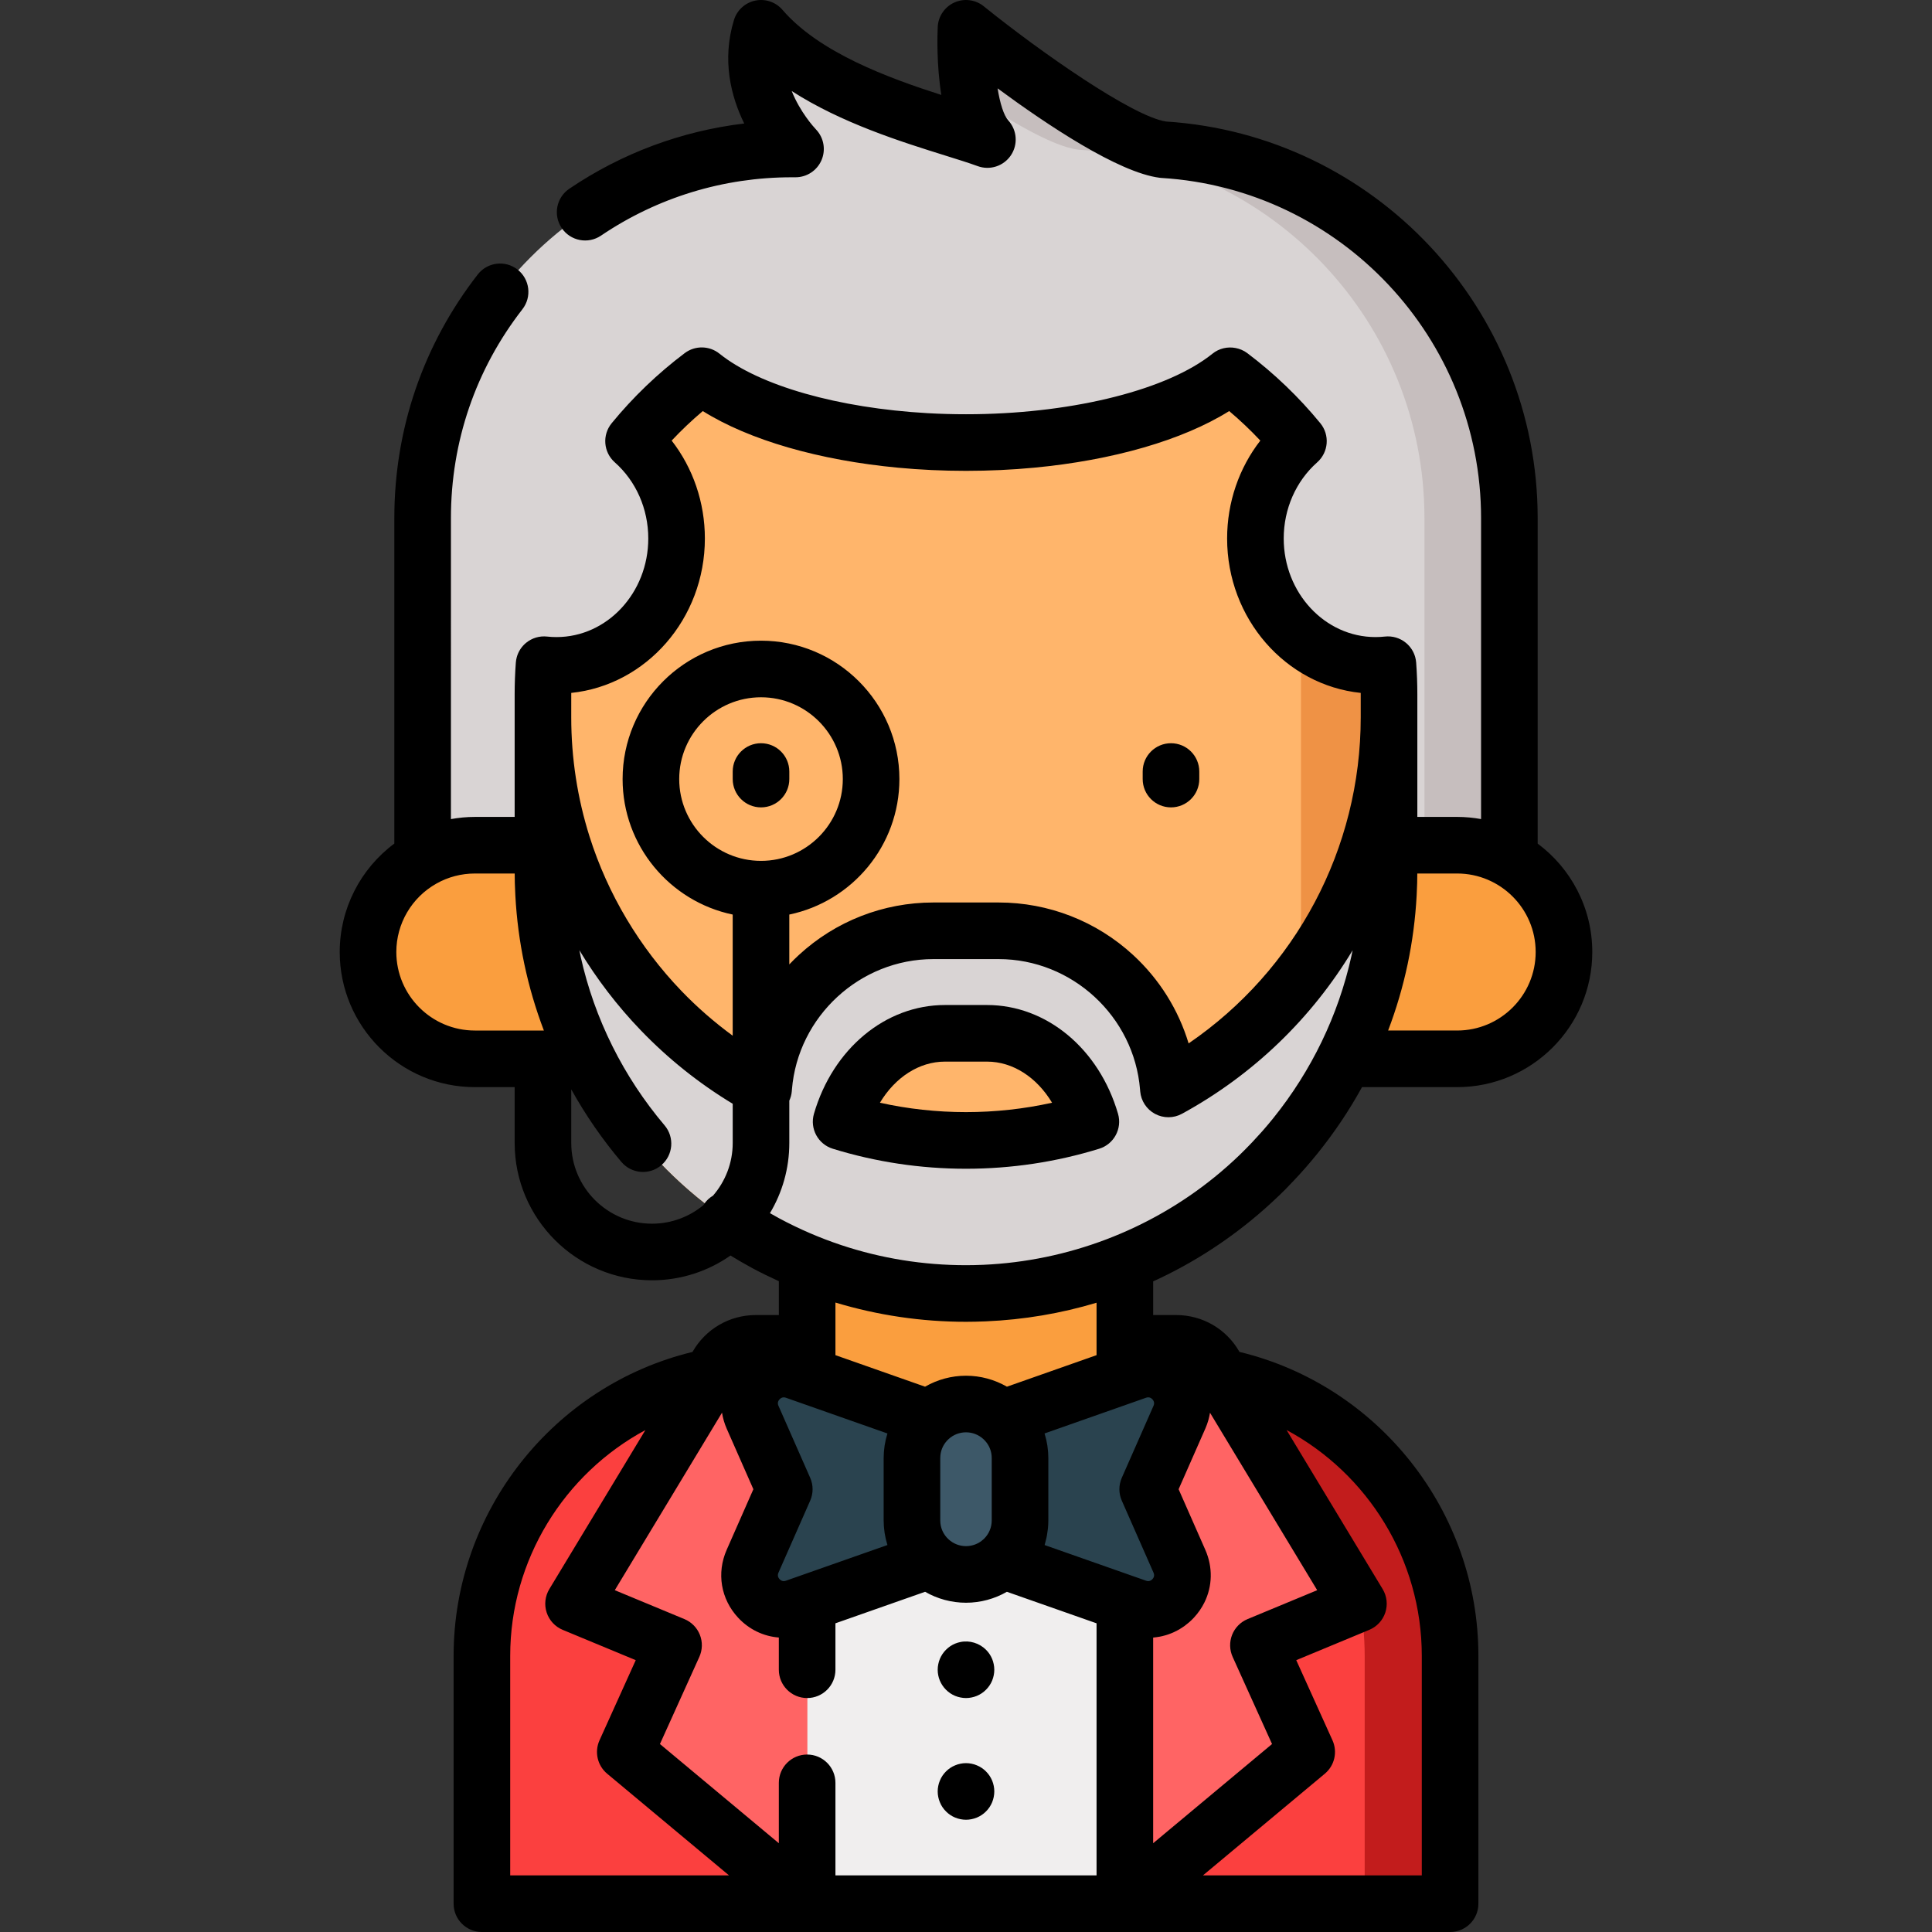 <svg version="1.1" id="Capa_1" xmlns="http://www.w3.org/2000/svg" x="0px"
     y="0px"
     viewBox="0 0 512 512" style="enable-background:new 0 0 512 512;" xml:space="preserve">
<rect x="0" y="0" width="512" height="512" fill="#333333" stroke="none"/>
<path style="fill:#D9D4D4;" d="M399.999,137.31V255h-34.54c1.74-7.83,2.65-15.97,2.65-24.32v-46.7c0-2.63-0.1-5.25-0.29-7.83
	c-1.08,0.12-2.19,0.18-3.3,0.18c-17.57,0-31.82-15.05-31.82-33.63c0-10.36,4.43-19.62,11.4-25.79c-5.3-6.47-11.37-12.29-18.07-17.34
	c-13.08,10.52-39.53,17.71-70.03,17.71s-56.95-7.19-70.03-17.71c-6.7,5.05-12.77,10.87-18.07,17.34c6.97,6.17,11.4,15.43,11.4,25.79
	c0,18.58-14.25,33.63-31.82,33.63c-1.11,0-2.22-0.06-3.3-0.18c-0.19,2.58-0.29,5.2-0.29,7.83v46.7c0,8.35,0.91,16.49,2.65,24.32
	h-34.54V137.31c0-54.03,43.8-97.83,97.83-97.83h0.99c-1.66-1.76-14.14-15.63-9.14-31.98c15.34,17.83,47.32,24.83,59.99,29.48
	c-6.67-7.36-5.67-29.48-5.67-29.48s37.51,30.32,52.27,32.17C359.458,42.82,399.999,85.33,399.999,137.31z"/>
    <path style="fill:#C6BEBE;" d="M308.268,39.67c-14.76-1.85-52.27-32.17-52.27-32.17s-0.403,8.981,1.028,17.402
	c10.498,7.128,21.994,13.922,28.741,14.768c51.19,3.15,91.73,45.66,91.73,97.64V255h22.501V137.31
	C399.999,85.33,359.458,42.82,308.268,39.67z"/>
    <path style="fill:#F0EEEE;" d="M203.072,363.444h105.855c41.621,0,75.362,33.741,75.362,75.362V504.5H127.71v-65.695
	C127.71,397.185,161.451,363.444,203.072,363.444z"/>
    <g>
          <path style="fill:#FA9E3E;" d="M298.099,267.73v95.35l-18.765,19.368c-6.12,6.317-14.54,9.882-23.335,9.882l0,0
		c-8.795,0-17.215-3.566-23.335-9.882l-18.765-19.368v-95.35L298.099,267.73L298.099,267.73z"/>
        <path style="fill:#FA9E3E;" d="M125.838,223.99h49.369v56.61h-49.369c-15.632,0-28.305-12.673-28.305-28.305
		S110.206,223.99,125.838,223.99z"/>
        <path style="fill:#FA9E3E;" d="M386.16,223.99h-49.369v56.61h49.369c15.632,0,28.305-12.673,28.305-28.305
		S401.793,223.99,386.16,223.99z"/>
        </g>
    <path style="fill:#FFB56B;" d="M368.108,183.98v46.7c0,0.97-0.01,1.93-0.04,2.89c-0.02,0.97-0.06,1.92-0.11,2.88
	c-0.04,0.95-0.1,1.91-0.18,2.86c-0.07,0.94-0.15,1.89-0.25,2.83c-0.06,0.64-0.13,1.28-0.22,1.92c-0.05,0.55-0.12,1.1-0.2,1.65
	c-0.04,0.29-0.08,0.58-0.13,0.87c-0.08,0.65-0.18,1.3-0.29,1.95c-0.05,0.36-0.11,0.72-0.18,1.07c-0.11,0.71-0.24,1.41-0.38,2.12
	c-0.03,0.21-0.07,0.42-0.12,0.63c-0.14,0.75-0.3,1.49-0.46,2.23c-0.04,0.23-0.09,0.46-0.15,0.69c-0.11,0.51-0.23,1.02-0.35,1.52
	c-0.09,0.38-0.18,0.75-0.28,1.13c-0.13,0.54-0.27,1.08-0.42,1.62c-0.02,0.11-0.05,0.23-0.09,0.34c-0.18,0.67-0.36,1.34-0.56,2.01
	c-0.04,0.17-0.09,0.33-0.14,0.5c-0.19,0.63-0.37,1.25-0.57,1.87c-0.23,0.76-0.48,1.51-0.74,2.27c-0.25,0.75-0.51,1.5-0.78,2.24
	c-0.22,0.6-0.44,1.2-0.67,1.8c-0.22,0.59-0.45,1.18-0.69,1.77c-0.2,0.51-0.41,1.01-0.62,1.52c-0.13,0.32-0.26,0.63-0.4,0.95
	c-0.15,0.36-0.31,0.71-0.47,1.07c-0.24,0.55-0.48,1.1-0.74,1.64c-1.47,3.19-3.08,6.31-4.84,9.33c-0.36,0.63-0.73,1.26-1.11,1.88
	c-0.05,0.08-0.1,0.15-0.15,0.23c-0.37,0.62-0.75,1.23-1.14,1.83c-0.1,0.18-0.21,0.34-0.32,0.51c-0.36,0.56-0.72,1.11-1.08,1.65
	c-0.12,0.19-0.25,0.37-0.37,0.55c-0.34,0.5-0.68,0.99-1.02,1.48c-0.18,0.25-0.36,0.51-0.54,0.76c-0.9,1.26-1.82,2.51-2.78,3.73
	c-0.73,0.94-1.48,1.87-2.24,2.78c-0.49,0.6-0.99,1.19-1.49,1.77c-0.02,0.02-0.03,0.03-0.04,0.04c-0.56,0.65-1.13,1.29-1.71,1.93
	c-0.03,0.04-0.07,0.07-0.1,0.11c-0.37,0.4-0.74,0.81-1.12,1.21c-0.3,0.33-0.6,0.65-0.91,0.96c-0.17,0.18-0.35,0.37-0.53,0.55
	c-0.37,0.38-0.74,0.76-1.11,1.13c-0.63,0.63-1.28,1.26-1.92,1.88c-0.6,0.57-1.21,1.14-1.82,1.69l-0.41,0.37
	c-0.51,0.47-1.03,0.93-1.56,1.38l-1.68,1.43c-0.3,0.27-0.6,0.52-0.91,0.76l-4.27,3.33c-1.31,0.98-2.66,1.93-4.02,2.85l-1.65,1.09
	c-0.46,0.31-0.93,0.61-1.4,0.89l-1.79,1.11c-0.68,0.41-1.36,0.81-2.04,1.2c-0.71,0.41-1.42,0.81-2.14,1.2l-0.47,0.26
	c-1.51,0.82-3.04,1.6-4.59,2.34c-0.75,0.36-1.5,0.71-2.25,1.06l-0.71,0.31c-0.53,0.24-1.06,0.47-1.6,0.7l-0.8,0.34
	c-0.71,0.3-1.42,0.59-2.14,0.87c-0.73,0.29-1.45,0.57-2.19,0.84l-6.08,2.05c-0.6,0.19-1.2,0.37-1.81,0.54
	c-0.43,0.13-0.87,0.25-1.31,0.36l-2.14,0.57c-0.56,0.14-1.12,0.28-1.69,0.41c-0.4,0.1-0.8,0.19-1.21,0.28l-2.34,0.5
	c-0.68,0.14-1.37,0.27-2.05,0.4l-3.06,0.51c-0.53,0.09-1.05,0.16-1.58,0.23l-1.04,0.14c-0.49,0.07-0.98,0.13-1.48,0.18l-1.13,0.13
	c-0.33,0.04-0.66,0.07-0.99,0.1c-0.68,0.07-1.37,0.13-2.06,0.18l-0.8,0.06c-0.59,0.05-1.17,0.09-1.76,0.11l-0.84,0.05
	c-0.74,0.04-1.49,0.07-2.24,0.08l-3.31,0.06c-0.84,0-1.67-0.01-2.5-0.03c-0.68-0.01-1.35-0.03-2.02-0.06
	c-0.47-0.02-0.95-0.04-1.43-0.07c-50.91-2.66-92.82-39.28-103.51-87.63c-1.74-7.83-2.65-15.97-2.65-24.32v-46.7
	c0-2.63,0.1-5.25,0.29-7.83c1.08,0.12,2.19,0.18,3.3,0.18c17.57,0,31.82-15.05,31.82-33.63c0-10.36-4.43-19.62-11.4-25.79
	c5.3-6.47,11.37-12.29,18.07-17.34c13.08,10.52,39.53,17.71,70.03,17.71s56.95-7.19,70.03-17.71c6.7,5.05,12.77,10.87,18.07,17.34
	c-6.97,6.17-11.4,15.43-11.4,25.79c0,10.69,4.72,20.22,12.08,26.38c5.42,4.54,12.29,7.25,19.74,7.25c1.11,0,2.22-0.06,3.3-0.18
	C368.009,178.73,368.108,181.35,368.108,183.98z"/>
    <path style="fill:#EF9245;" d="M368.108,183.98v46.7c0,0.97-0.01,1.93-0.04,2.89c-0.02,0.97-0.06,1.92-0.11,2.88
	c-0.04,0.95-0.1,1.91-0.18,2.86c-0.07,0.94-0.15,1.89-0.25,2.83c-0.06,0.64-0.13,1.28-0.22,1.92c-0.05,0.55-0.12,1.1-0.2,1.65
	c-0.04,0.29-0.08,0.58-0.13,0.87c-0.08,0.65-0.18,1.3-0.29,1.95c-0.05,0.36-0.11,0.72-0.18,1.07c-0.11,0.71-0.24,1.41-0.38,2.12
	c-0.03,0.21-0.07,0.42-0.12,0.63c-0.14,0.75-0.3,1.49-0.46,2.23c-0.04,0.23-0.09,0.46-0.15,0.69c-0.11,0.51-0.23,1.02-0.35,1.52
	c-0.09,0.38-0.18,0.75-0.28,1.13c-0.13,0.54-0.27,1.08-0.42,1.62c-0.02,0.11-0.05,0.23-0.09,0.34c-0.18,0.67-0.36,1.34-0.56,2.01
	c-0.04,0.17-0.09,0.33-0.14,0.5c-0.19,0.63-0.37,1.25-0.57,1.87c-0.23,0.76-0.48,1.51-0.74,2.27c-0.25,0.75-0.51,1.5-0.78,2.24
	c-0.22,0.6-0.44,1.2-0.67,1.8c-0.22,0.59-0.45,1.18-0.69,1.77c-0.2,0.51-0.41,1.01-0.62,1.52c-0.13,0.32-0.26,0.63-0.4,0.95
	c-0.15,0.36-0.31,0.71-0.47,1.07c-0.24,0.55-0.48,1.1-0.74,1.64c-1.47,3.19-3.08,6.31-4.84,9.33c-0.36,0.63-0.73,1.26-1.11,1.88
	c-0.05,0.08-0.1,0.15-0.15,0.23c-0.37,0.62-0.75,1.23-1.14,1.83c-0.1,0.18-0.21,0.34-0.32,0.51c-0.36,0.56-0.72,1.11-1.08,1.65
	c-0.12,0.19-0.25,0.37-0.37,0.55c-0.34,0.5-0.68,0.99-1.02,1.48c-0.18,0.25-0.36,0.51-0.54,0.76c-0.9,1.26-1.83,2.51-2.78,3.73
	c-0.73,0.94-1.48,1.87-2.24,2.78c-0.49,0.6-0.99,1.19-1.49,1.77c-0.02,0.02-0.03,0.03-0.04,0.04c-0.56,0.65-1.13,1.29-1.71,1.93
	c-0.03,0.04-0.07,0.07-0.1,0.11c-0.37,0.4-0.74,0.81-1.12,1.21c-0.3,0.33-0.6,0.65-0.91,0.96c-0.17,0.18-0.35,0.37-0.53,0.55
	c-0.37,0.38-0.74,0.76-1.11,1.13c-0.63,0.63-1.28,1.26-1.92,1.88c-0.6,0.57-1.21,1.14-1.82,1.69l-0.41,0.37
	c-0.51,0.47-1.03,0.93-1.56,1.38l-1.68,1.43c-0.3,0.27-0.6,0.52-0.91,0.76l-4.27,3.33c-1.32,0.98-2.66,1.93-4.02,2.85l-1.65,1.09
	c-0.46,0.31-0.93,0.61-1.4,0.89l-1.79,1.11c-0.68,0.41-1.36,0.81-2.04,1.2c-0.71,0.41-1.42,0.81-2.14,1.2l-0.47,0.26
	c-1.51,0.81-3.04,1.6-4.59,2.34c-0.75,0.36-1.5,0.71-2.25,1.06l-0.71,0.31c-0.53,0.24-1.06,0.47-1.6,0.7l-0.8,0.34
	c-0.71,0.3-1.42,0.59-2.14,0.87c-0.73,0.29-1.45,0.57-2.19,0.84l-6.08,2.05c-0.6,0.19-1.2,0.37-1.81,0.54
	c-0.43,0.13-0.87,0.25-1.31,0.36l-2.14,0.57c-0.56,0.14-1.12,0.28-1.69,0.41c-0.4,0.1-0.8,0.19-1.21,0.28l-2.34,0.5
	c-0.68,0.14-1.37,0.27-2.05,0.4l-3.06,0.51c-0.53,0.09-1.05,0.16-1.58,0.23l-1.04,0.14c-0.49,0.07-0.98,0.13-1.48,0.18l-1.13,0.13
	c-0.33,0.04-0.66,0.07-0.99,0.1c-0.68,0.07-1.37,0.13-2.06,0.18l-0.8,0.06c-0.59,0.05-1.17,0.09-1.76,0.11l-0.84,0.05
	c-0.74,0.04-1.49,0.07-2.24,0.08l-3.31,0.06c-0.84,0-1.67-0.01-2.5-0.03c-0.68-0.01-1.35-0.03-2.02-0.06
	c-0.47-0.02-0.95-0.04-1.43-0.07c52.81-2.96,94.73-46.73,94.73-100.29v-73.26c5.42,4.54,12.29,7.25,19.74,7.25
	c1.11,0,2.22-0.06,3.3-0.18C368.009,178.73,368.108,181.35,368.108,183.98z"/>
    <path style="fill:#D9D4D4;" d="M309.642,288.582l-0.038-0.469c-1.904-23.415-21.462-41.447-44.954-41.447h-17.3
	c-23.492,0-43.05,18.032-44.954,41.447l-0.038,0.469c-34.838-19.018-58.472-55.983-58.472-98.47v40.564
	c0,61.919,50.195,112.115,112.115,112.115l0,0c61.919,0,112.115-50.195,112.115-112.115v-40.564
	C368.113,232.599,344.479,269.564,309.642,288.582z M255.999,302.227c-11.518,0-22.629-1.74-33.088-4.966
	c3.983-13.72,14.857-23.418,27.502-23.418h11.172c12.645,0,23.519,9.698,27.502,23.418
	C278.628,300.487,267.517,302.227,255.999,302.227L255.999,302.227z"/>
    <path style="fill:#FB403F;"
          d="M308.927,363.444h-10.828V504.5h86.189v-65.695C384.288,397.185,350.548,363.444,308.927,363.444z"/>
    <path style="fill:#C21C1C;" d="M308.927,363.444h-22.632c41.621,0,75.362,33.741,75.362,75.362V504.5h22.632v-65.695
	C384.288,397.185,350.548,363.444,308.927,363.444z"/>
    <path style="fill:#FB403F;"
          d="M203.072,363.444h10.827V504.5h-86.189v-65.695C127.71,397.185,161.451,363.444,203.072,363.444z"/>
    <g>
          <path style="fill:#FF6464;" d="M359.999,425l-37.731-62.463c-2.003-4.006-6.098-6.537-10.577-6.537h-13.592v148.5l48.192-40.208
		L333.499,436L359.999,425z"/>
        <path style="fill:#FF6464;" d="M151.999,425l37.731-62.463c2.003-4.006,6.098-6.537,10.577-6.537h13.592v148.5l-48.192-40.208
		L178.499,436L151.999,425z"/>
        </g>
    <g>
          <path style="fill:#2A434F;" d="M301.232,425.982l-40.129-14.113v-34.411l40.129-14.113c7.501-2.638,14.531,4.953,11.327,12.23
		l-8.406,19.089l8.406,19.089C315.763,421.03,308.733,428.621,301.232,425.982z"/>
        <path style="fill:#2A434F;" d="M210.767,425.982l40.129-14.113v-34.411l-40.129-14.113c-7.501-2.638-14.531,4.953-11.327,12.23
		l8.406,19.089l-8.406,19.089C196.236,421.03,203.266,428.621,210.767,425.982z"/>
        </g>
    <path style="fill:#3D5868;" d="M255.999,372.085L255.999,372.085c-7.908,0-14.318,6.411-14.318,14.318v16.521
	c0,7.908,6.411,14.318,14.318,14.318l0,0c7.908,0,14.318-6.411,14.318-14.318v-16.521
	C270.318,378.495,263.906,372.085,255.999,372.085z"/>
    <path d="M310.323,213.963c4.142,0,7.5-3.358,7.5-7.5v-2c0-4.142-3.358-7.5-7.5-7.5s-7.5,3.358-7.5,7.5v2
	C302.823,210.605,306.181,213.963,310.323,213.963z"/>
    <path d="M201.676,196.963c-4.142,0-7.5,3.358-7.5,7.5v2c0,4.142,3.358,7.5,7.5,7.5s7.5-3.358,7.5-7.5v-2
	C209.176,200.321,205.818,196.963,201.676,196.963z"/>
    <path d="M261.589,266.34h-11.18c-15.742,0-29.688,11.584-34.702,28.826c-1.143,3.931,1.077,8.052,4.988,9.26
	c11.396,3.52,23.274,5.304,35.303,5.304c12.029,0,23.907-1.785,35.303-5.304c3.911-1.208,6.131-5.33,4.988-9.26
	C291.277,277.924,277.331,266.34,261.589,266.34z M233.191,292.234c4.032-6.723,10.379-10.894,17.217-10.894h11.18
	c6.838,0,13.185,4.171,17.217,10.894C263.902,295.551,248.096,295.551,233.191,292.234z"/>
    <path d="M335.132,320.37c0.065-0.058,0.131-0.116,0.196-0.173c1.216-1.08,2.414-2.185,3.592-3.319
	c0.011-0.01,0.022-0.021,0.033-0.032c0.546-0.526,1.092-1.053,1.63-1.591c0.454-0.454,0.885-0.926,1.331-1.386
	c0.317-0.328,0.635-0.656,0.948-0.987c0.908-0.959,1.797-1.934,2.672-2.921c0.174-0.197,0.35-0.392,0.523-0.591
	c1.009-1.153,1.993-2.325,2.956-3.515c0.038-0.047,0.077-0.094,0.115-0.141c4.444-5.509,8.405-11.389,11.818-17.613h25.214
	c19.746,0,35.81-16.065,35.81-35.81c0-11.753-5.695-22.199-14.47-28.73v-86.25c0-55.45-43.237-101.565-98.491-105.108
	c-8.878-1.32-33.512-18.59-48.295-30.535c-2.2-1.779-5.213-2.166-7.793-1.006c-2.579,1.161-4.286,3.674-4.414,6.5
	c-0.106,2.346-0.317,10.05,0.958,18c-14.154-4.544-32.359-11.231-42.1-22.553c-1.782-2.072-4.551-3.01-7.226-2.449
	c-2.675,0.562-4.833,2.533-5.632,5.147c-3.268,10.686-0.763,20.31,2.717,27.421c-16.579,1.979-32.407,7.857-46.356,17.29
	c-3.431,2.32-4.332,6.983-2.012,10.414c2.32,3.432,6.982,4.333,10.414,2.012c14.959-10.116,32.443-15.464,50.559-15.464h0.99
	c2.994,0,5.7-1.78,6.886-4.529s0.624-5.939-1.43-8.117c-0.662-0.702-4.239-4.649-6.464-10.208
	c13.18,8.491,29.089,13.465,40.725,17.102c3.409,1.065,6.353,1.986,8.55,2.792c3.239,1.189,6.874,0.013,8.803-2.849
	c1.93-2.862,1.656-6.671-0.661-9.229c-1.243-1.371-2.211-4.576-2.859-8.528c13.073,9.639,32.041,22.327,42.969,23.697
	c0.157,0.02,0.314,0.034,0.472,0.044c47.49,2.922,84.69,42.523,84.69,90.154v79.753c-2.059-0.37-4.176-0.573-6.34-0.573h-10.55
	v-26.38v-6.13c0-2.764-0.104-5.584-0.31-8.381c-0.038-0.508-0.126-1.007-0.263-1.49c-0.409-1.448-1.249-2.752-2.424-3.729
	c-1.568-1.302-3.602-1.911-5.622-1.685c-0.8,0.089-1.632,0.134-2.471,0.134c-13.41,0-24.32-11.722-24.32-26.13
	c0-7.831,3.233-15.184,8.871-20.174c3.018-2.671,3.385-7.251,0.831-10.369c-5.664-6.913-12.176-13.163-19.358-18.577
	c-0.937-0.706-2-1.145-3.096-1.356c-2.113-0.407-4.357,0.084-6.119,1.501c-11.747,9.448-36.179,15.657-62.751,16.036
	c-0.857,0.012-1.716,0.018-2.578,0.018s-1.721-0.006-2.578-0.018c-1.714-0.024-3.42-0.073-5.113-0.145
	c-0.847-0.036-1.691-0.078-2.531-0.126c-23.537-1.34-44.497-7.231-55.106-15.764c-2.676-2.152-6.472-2.212-9.215-0.145
	c-7.182,5.413-13.694,11.663-19.358,18.577c-2.554,3.118-2.188,7.697,0.831,10.369c5.638,4.991,8.871,12.344,8.871,20.174
	c0,14.408-10.91,26.13-24.32,26.13c-0.839,0-1.67-0.045-2.471-0.134c-2.025-0.227-4.055,0.383-5.622,1.685
	c-1.175,0.977-2.015,2.28-2.424,3.729c-0.137,0.483-0.225,0.982-0.263,1.49c-0.206,2.797-0.31,5.617-0.31,8.381v6.13v26.38h-10.55
	c-2.134,0-4.256,0.204-6.34,0.578V137.31c0-20.269,6.553-39.415,18.952-55.368c2.542-3.271,1.951-7.982-1.32-10.524
	c-3.269-2.542-7.981-1.951-10.524,1.32c-14.463,18.61-22.108,40.939-22.108,64.572v86.246c-9.019,6.693-14.47,17.332-14.47,28.734
	c0,19.746,16.064,35.81,35.81,35.81h10.55v14.797c0,20.067,16.326,36.393,36.393,36.393c7.733,0,14.905-2.432,20.807-6.561
	c1.889,1.158,3.824,2.277,5.799,3.347c2.292,1.232,4.639,2.365,7.011,3.447v8.977h-6.09c-7.025,0-13.361,3.724-16.79,9.775
	c-36.855,8.922-63.31,42.321-63.31,80.535v65.69c0,4.142,3.358,7.5,7.5,7.5h256.58c4.142,0,7.5-3.358,7.5-7.5v-65.69
	c0-38.289-26.429-71.625-63.315-80.545c-3.431-6.046-9.763-9.766-16.785-9.766h-6.09v-8.918
	C316.242,334.729,326.185,328.284,335.132,320.37z M260.266,335.198c-1.42,0.058-2.842,0.092-4.267,0.092
	c-11.325,0-22.459-1.795-33.088-5.335c-5.639-1.88-11.164-4.266-16.4-7.079c-0.829-0.449-1.651-0.908-2.465-1.376
	c3.254-5.447,5.13-11.809,5.13-18.602v-11.214c0.351-0.77,0.583-1.599,0.657-2.466l0.042-0.499
	c1.572-19.372,18.033-34.547,37.475-34.547h17.3c19.442,0,35.902,15.175,37.477,34.576l0.04,0.47
	c0.215,2.525,1.691,4.771,3.923,5.97s4.919,1.191,7.144-0.023c19.007-10.376,34.455-25.449,45.224-43.327
	c-0.106,0.515-0.207,1.032-0.321,1.545c-3.471,15.706-10.624,30.428-20.689,42.926c-0.033,0.041-0.067,0.082-0.1,0.123
	c-0.842,1.042-1.706,2.067-2.588,3.077c-0.148,0.17-0.299,0.337-0.448,0.506c-0.769,0.869-1.553,1.725-2.351,2.569
	c-0.268,0.283-0.539,0.564-0.81,0.844c-0.859,0.889-1.727,1.772-2.618,2.632c-0.002,0.002-0.004,0.004-0.006,0.006
	c-1.03,0.993-2.084,1.964-3.156,2.916c-0.053,0.047-0.106,0.094-0.16,0.141c-1.074,0.95-2.168,1.88-3.284,2.786
	c-17.364,14.112-38.984,22.288-61.326,23.279C260.488,335.191,260.376,335.194,260.266,335.198z M260.613,381.381
	c1.244,1.14,1.999,2.647,2.169,4.302c0.024,0.236,0.036,0.476,0.036,0.717v16.52c0,1.827-0.707,3.542-2.002,4.836l-0.087,0.08
	c-0.048,0.043-0.096,0.085-0.143,0.129c-1.244,1.146-2.873,1.776-4.588,1.776s-3.345-0.631-4.614-1.8
	c-1.422-1.298-2.206-3.08-2.206-5.02V386.4c0-0.253,0.015-0.503,0.041-0.75c0.176-1.642,0.93-3.139,2.18-4.285
	c1.25-1.151,2.883-1.786,4.598-1.786C257.712,379.579,259.346,380.215,260.613,381.381z M255.999,424.741
	c3.852,0,7.569-1.022,10.839-2.899l23.761,8.353V497h-69.2v-24.53c0-4.142-3.358-7.5-7.5-7.5s-7.5,3.358-7.5,7.5v16.004
	l-31.507-26.29l10.441-23.094c0.836-1.85,0.887-3.959,0.141-5.847c-0.746-1.887-2.225-3.392-4.1-4.17l-18.448-7.658l28.417-47.043
	c0.223,1.423,0.625,2.84,1.233,4.22l7.078,16.067l-7.081,16.072c-2.703,6.149-1.545,13.029,3.021,17.955
	c2.927,3.157,6.762,4.962,10.805,5.274v8.539c0,4.142,3.358,7.5,7.5,7.5s7.5-3.358,7.5-7.5v-12.307l23.763-8.353
	C248.432,423.718,252.148,424.741,255.999,424.741z M276.818,379.88l26.893-9.462c0.651-0.23,1.222-0.087,1.694,0.422
	c0.469,0.506,0.566,1.081,0.291,1.707l-8.41,19.09c-0.849,1.926-0.849,4.121,0,6.047l8.407,19.084
	c0.279,0.634,0.182,1.213-0.289,1.721c-0.469,0.506-1.037,0.644-1.688,0.415l-26.885-9.451c0.01-0.033,0.017-0.068,0.027-0.101
	c0.037-0.121,0.065-0.246,0.1-0.368c0.143-0.498,0.27-1.001,0.377-1.51c0.043-0.204,0.08-0.41,0.117-0.616
	c0.083-0.458,0.15-0.919,0.204-1.383c0.023-0.197,0.049-0.392,0.067-0.589c0.058-0.65,0.096-1.305,0.096-1.966V386.4
	c0-0.496-0.023-0.99-0.057-1.482c-0.009-0.129-0.019-0.258-0.031-0.387c-0.038-0.441-0.087-0.88-0.152-1.316
	c-0.008-0.053-0.013-0.107-0.021-0.16c-0.075-0.483-0.171-0.962-0.278-1.438c-0.026-0.117-0.055-0.232-0.083-0.348
	c-0.101-0.417-0.213-0.83-0.339-1.24C276.844,379.98,276.833,379.929,276.818,379.88z M319.423,378.592
	c0.16-0.364,0.305-0.731,0.438-1.099c0.047-0.131,0.086-0.262,0.13-0.393c0.08-0.24,0.159-0.479,0.228-0.72
	c0.044-0.154,0.081-0.308,0.12-0.463c0.056-0.22,0.111-0.44,0.158-0.661c0.035-0.162,0.064-0.324,0.093-0.487
	c0.023-0.127,0.053-0.253,0.073-0.38l28.408,47.028l-18.448,7.658c-1.874,0.778-3.353,2.283-4.1,4.17
	c-0.746,1.888-0.695,3.997,0.141,5.847l10.441,23.094l-31.507,26.29v-54.497c0.077-0.006,0.153-0.022,0.23-0.029
	c0.215-0.02,0.427-0.052,0.641-0.08c0.316-0.042,0.631-0.087,0.943-0.147c0.22-0.042,0.436-0.093,0.654-0.145
	c0.302-0.071,0.602-0.149,0.9-0.238c0.217-0.065,0.432-0.134,0.647-0.208c0.292-0.101,0.581-0.211,0.868-0.329
	c0.21-0.086,0.419-0.173,0.626-0.269c0.286-0.132,0.566-0.276,0.845-0.424c0.197-0.105,0.395-0.207,0.588-0.32
	c0.285-0.167,0.563-0.351,0.839-0.536c0.176-0.118,0.354-0.229,0.526-0.354c0.301-0.219,0.59-0.457,0.879-0.698
	c0.136-0.114,0.278-0.218,0.411-0.336c0.417-0.37,0.821-0.76,1.207-1.177c1.142-1.231,2.07-2.585,2.779-4.019
	c2.126-4.301,2.27-9.324,0.243-13.936c-0.001-0.002-0.002-0.004-0.003-0.006l-7.078-16.066L319.423,378.592z M235.132,380.058
	c-0.121,0.397-0.23,0.798-0.328,1.201c-0.029,0.121-0.06,0.242-0.087,0.364c-0.107,0.474-0.202,0.95-0.277,1.432
	c-0.009,0.054-0.014,0.109-0.022,0.164c-0.065,0.435-0.114,0.873-0.152,1.313c-0.011,0.129-0.022,0.258-0.031,0.387
	c-0.034,0.492-0.057,0.986-0.057,1.482v16.52c0,0.497,0.023,0.992,0.057,1.485c0.009,0.129,0.019,0.258,0.031,0.387
	c0.038,0.441,0.087,0.88,0.152,1.317c0.008,0.054,0.013,0.108,0.021,0.162c0.075,0.484,0.171,0.962,0.278,1.438
	c0.027,0.118,0.056,0.236,0.084,0.353c0.1,0.413,0.211,0.822,0.335,1.228c0.016,0.052,0.027,0.107,0.043,0.159l-26.902,9.457
	c-0.649,0.231-1.216,0.088-1.685-0.417c-0.471-0.508-0.568-1.087-0.292-1.715l8.41-19.09c0.849-1.927,0.849-4.121,0-6.047
	L206.3,372.55c-0.276-0.627-0.179-1.203,0.289-1.708c0.326-0.352,0.7-0.529,1.113-0.529c0.184,0,0.376,0.035,0.576,0.105
	l26.898,9.464C235.161,379.939,235.15,379.999,235.132,380.058z M201.676,228.14c-11.953,0-21.677-9.725-21.677-21.677
	c0-11.953,9.725-21.677,21.677-21.677c11.953,0,21.678,9.725,21.678,21.677C223.353,218.415,213.629,228.14,201.676,228.14z
	 M406.969,252.29c0,11.475-9.335,20.81-20.81,20.81h-18.294c4.362-11.457,6.899-23.44,7.563-35.806
	c0.014-0.247,0.02-0.495,0.031-0.742c0.04-0.84,0.08-1.68,0.103-2.523c0.023-0.846,0.03-1.692,0.036-2.539h10.561
	C397.634,231.491,406.969,240.821,406.969,252.29z M151.389,183.98c0-0.117,0-0.234,0.001-0.352
	c19.853-2.06,35.409-19.629,35.409-40.928c0-9.542-3.145-18.665-8.8-25.938c2.591-2.761,5.348-5.375,8.251-7.826
	c12.312,7.706,30.84,13.041,51.73,15.007c5.849,0.55,11.884,0.836,18.019,0.836c6.135,0,12.169-0.286,18.019-0.836
	c20.89-1.965,39.418-7.3,51.73-15.007c2.903,2.451,5.66,5.065,8.251,7.826c-5.655,7.273-8.8,16.396-8.8,25.938
	c0,21.299,15.557,38.869,35.409,40.928c0,0.117,0,0.234,0,0.352v6.13c0,34.784-17.241,67.015-45.612,86.405
	c-2.692-8.913-7.724-16.993-14.693-23.418c-9.742-8.98-22.404-13.927-35.655-13.927h-17.3c-13.251,0-25.913,4.946-35.655,13.927
	c-0.87,0.802-1.71,1.63-2.519,2.483v-13.213c16.639-3.471,29.178-18.249,29.178-35.904c0-20.224-16.454-36.677-36.678-36.677
	s-36.677,16.453-36.677,36.677c0,17.654,12.538,32.432,29.177,35.904v32.105c-4.832-3.549-9.38-7.489-13.563-11.842
	c-11.129-11.563-19.554-25.706-24.362-40.899c-3.226-10.203-4.861-20.841-4.861-31.62L151.389,183.98L151.389,183.98z
	 M105.029,252.29c0-7.516,4.074-14.465,10.659-18.15c3.069-1.733,6.58-2.65,10.151-2.65H136.4c0.006,0.847,0.013,1.693,0.036,2.539
	c0.023,0.843,0.063,1.683,0.103,2.523c0.012,0.247,0.018,0.495,0.031,0.742c0.663,12.367,3.201,24.351,7.563,35.806h-0.234
	c-0.003,0-0.006-0.001-0.01-0.001c-0.003,0-0.006,0.001-0.01,0.001h-18.04C114.364,273.101,105.029,263.765,105.029,252.29z
	 M151.389,302.897v-14.206c3.78,6.803,8.227,13.259,13.286,19.235c2.676,3.162,7.408,3.555,10.57,0.879s3.555-7.409,0.879-10.57
	c-5.446-6.434-10.096-13.491-13.822-20.98c-3.792-7.61-6.592-15.536-8.412-23.708c-0.011-0.058-0.017-0.115-0.029-0.173
	c-0.115-0.517-0.216-1.037-0.323-1.556c4.61,7.637,10.07,14.776,16.265,21.211c7.262,7.557,15.448,14.088,24.374,19.484v10.385
	c0,5.335-1.976,10.208-5.218,13.959c-0.906,0.54-1.715,1.272-2.349,2.199c-0.069,0.101-0.127,0.207-0.19,0.311
	c-3.705,3.073-8.458,4.923-13.636,4.923C160.986,324.29,151.389,314.694,151.389,302.897z M135.209,438.811
	c0-25.419,14.292-48.232,35.823-59.823l-25.452,42.135c-1.13,1.87-1.388,4.14-0.707,6.216s2.233,3.751,4.251,4.589l19.354,8.034
	l-9.602,21.24c-1.388,3.07-0.558,6.689,2.029,8.849l32.3,26.951h-57.996V438.811z M376.789,438.811V497h-57.995l32.3-26.951
	c2.587-2.159,3.417-5.778,2.029-8.849l-9.603-21.24l19.354-8.034c2.018-0.837,3.57-2.513,4.251-4.589s0.423-4.346-0.707-6.216
	l-25.463-42.153C362.504,390.544,376.789,413.335,376.789,438.811z M290.599,356v3.13l-23.751,8.358
	c-3.274-1.882-6.995-2.908-10.849-2.908c-3.857,0-7.58,1.027-10.851,2.907l-23.749-8.357V356v-10.811
	c11.181,3.373,22.8,5.101,34.6,5.101c1.632,0,3.257-0.041,4.878-0.105c0.127-0.005,0.255-0.008,0.382-0.014
	c10.062-0.433,19.901-2.1,29.34-4.938L290.599,356L290.599,356z"/>
    <path d="M251.839,448.74c0.4,0.27,0.84,0.5,1.29,0.69c0.45,0.18,0.93,0.33,1.41,0.42c0.48,0.1,0.97,0.15,1.46,0.15
	c0.49,0,0.98-0.05,1.47-0.15c0.47-0.09,0.95-0.24,1.4-0.42c0.45-0.19,0.89-0.42,1.29-0.69c0.41-0.28,0.8-0.59,1.14-0.94
	c0.35-0.34,0.66-0.73,0.94-1.14c0.27-0.4,0.5-0.84,0.69-1.29c0.18-0.45,0.33-0.93,0.42-1.4c0.1-0.49,0.15-0.98,0.15-1.47
	s-0.05-0.98-0.15-1.47c-0.09-0.47-0.24-0.95-0.42-1.4c-0.19-0.45-0.42-0.89-0.69-1.29c-0.28-0.41-0.59-0.8-0.94-1.14
	c-1.74-1.74-4.33-2.55-6.76-2.05c-0.48,0.09-0.96,0.24-1.41,0.42c-0.45,0.19-0.89,0.42-1.29,0.69c-0.41,0.28-0.8,0.59-1.14,0.94
	c-0.35,0.34-0.66,0.73-0.94,1.14c-0.27,0.4-0.5,0.84-0.69,1.29c-0.18,0.45-0.33,0.93-0.42,1.4c-0.1,0.49-0.15,0.98-0.15,1.47
	c0,1.97,0.8,3.91,2.2,5.3C251.038,448.15,251.428,448.46,251.839,448.74z"/>
    <path d="M262.928,471.88c-0.19-0.45-0.42-0.89-0.69-1.29c-0.28-0.41-0.59-0.8-0.94-1.14c-0.34-0.35-0.73-0.66-1.14-0.94
	c-0.4-0.27-0.84-0.5-1.29-0.68c-0.45-0.19-0.93-0.34-1.4-0.43c-0.97-0.2-1.97-0.2-2.94,0c-0.47,0.09-0.95,0.24-1.4,0.43
	c-0.45,0.18-0.89,0.41-1.29,0.68c-0.41,0.28-0.8,0.59-1.14,0.94c-0.35,0.34-0.66,0.73-0.94,1.14c-0.27,0.4-0.5,0.84-0.68,1.29
	c-0.19,0.45-0.34,0.93-0.43,1.4c-0.1,0.49-0.15,0.98-0.15,1.47s0.05,0.98,0.15,1.47c0.09,0.47,0.24,0.95,0.43,1.4
	c0.18,0.45,0.41,0.89,0.68,1.29c0.28,0.41,0.59,0.8,0.94,1.14c0.34,0.35,0.73,0.66,1.14,0.94c0.4,0.27,0.84,0.5,1.29,0.69
	c0.45,0.18,0.93,0.33,1.4,0.42c0.49,0.1,0.98,0.15,1.47,0.15c0.49,0,0.98-0.05,1.47-0.15c0.47-0.09,0.95-0.24,1.4-0.42
	c0.45-0.19,0.89-0.42,1.29-0.69c0.41-0.28,0.8-0.59,1.14-0.94c0.35-0.34,0.66-0.73,0.94-1.14c0.27-0.4,0.5-0.84,0.69-1.29
	c0.18-0.45,0.33-0.93,0.42-1.4c0.1-0.49,0.15-0.98,0.15-1.47s-0.05-0.98-0.15-1.47C263.259,472.811,263.108,472.33,262.928,471.88z"
    />
</svg>
